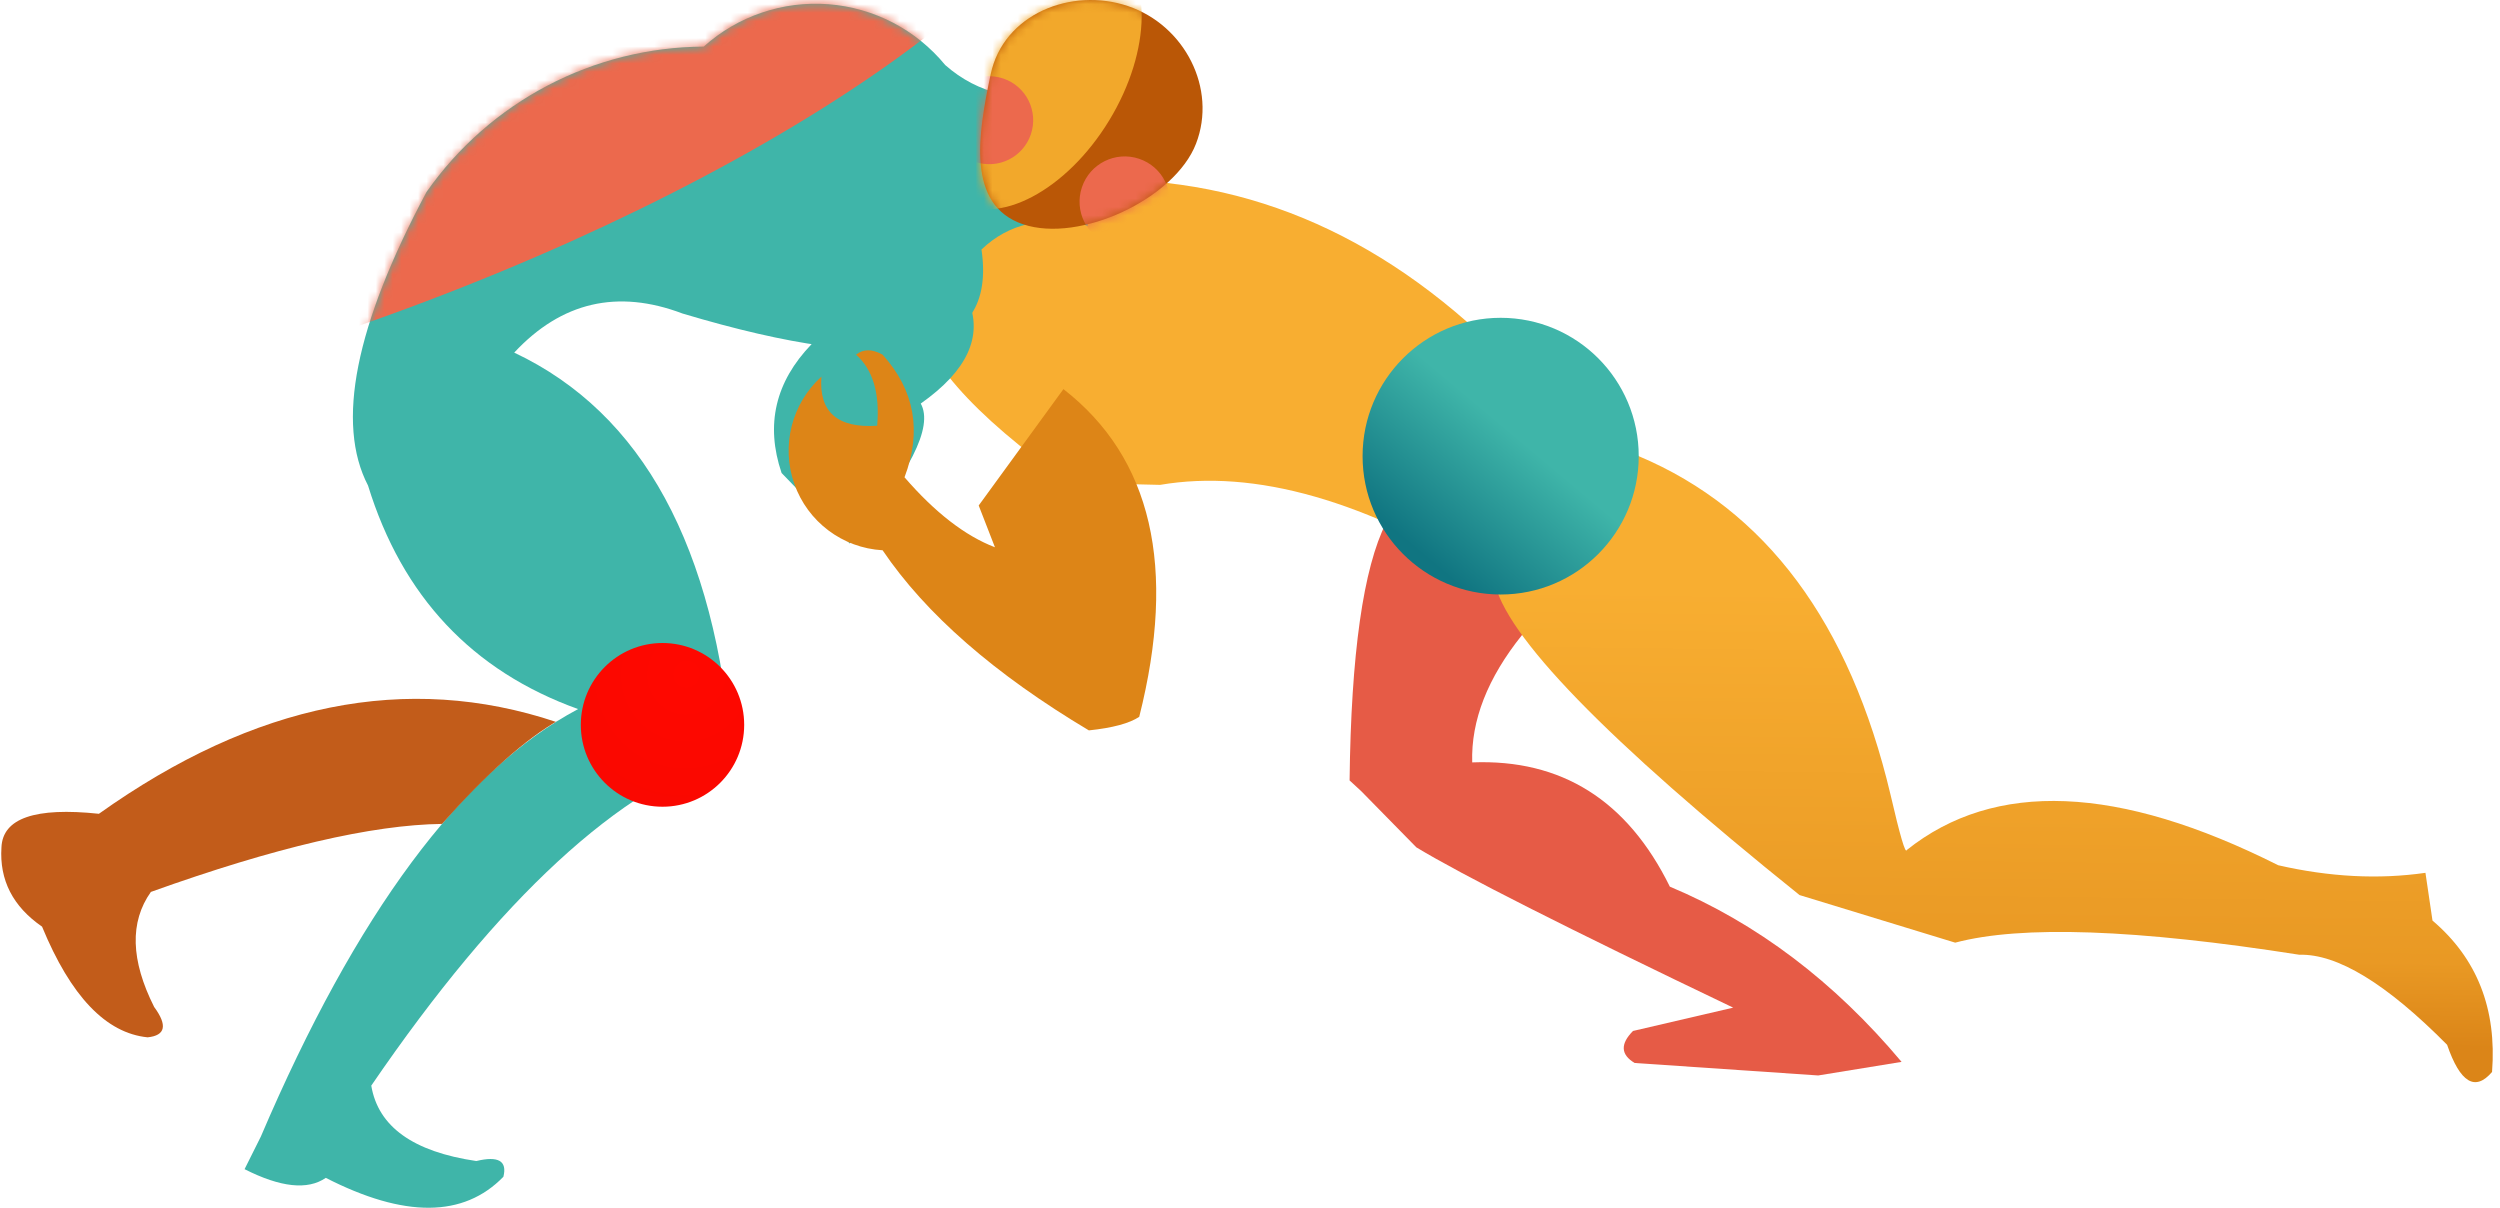 <svg width="296" height="143" viewBox="0 0 296 143" fill="none" xmlns="http://www.w3.org/2000/svg">
<g clip-path="url(#clip0_233_252)">
<path fill-rule="evenodd" clip-rule="evenodd" d="M164.122 61.877C177.327 63.418 182.688 67.854 180.206 75.189C176.124 80.283 174.158 85.309 174.31 90.268C184.88 89.853 192.679 94.757 197.709 104.978C208.024 109.304 217.17 116.22 225.147 125.727C218.565 126.799 215.275 127.334 215.275 127.334C200.786 126.349 193.541 125.856 193.541 125.856C191.888 124.87 191.824 123.607 193.349 122.066C201.256 120.225 205.209 119.304 205.209 119.304C185.557 109.901 173.052 103.575 167.699 100.327C163.344 95.89 161.167 93.672 161.167 93.672C160.251 92.826 159.791 92.403 159.791 92.403C159.966 77.424 161.41 67.25 164.122 61.877Z" fill="#E65B46"/>
<path fill-rule="evenodd" clip-rule="evenodd" d="M126.584 57.152C103.495 40.922 102.17 29.145 122.61 21.821C141.583 19.441 158.612 24.873 173.699 38.118C187.25 48.712 194.025 54.01 194.025 54.01C209.071 60.351 219.009 73.709 223.837 94.086C224.961 98.94 225.601 101.126 225.759 100.644C236.169 92.335 250.829 92.934 269.736 102.443C275.823 103.839 281.635 104.14 287.173 103.342C287.729 107.11 288.007 108.996 288.007 108.996C293.283 113.473 295.633 119.448 295.059 126.919C293.057 129.265 291.284 128.193 289.739 123.706C282.574 116.47 276.74 112.914 272.237 113.042C252.91 110.008 239.33 109.53 231.496 111.61C219.209 107.853 213.065 105.976 213.065 105.976C190.137 87.565 178.084 75.146 176.908 68.715C161.759 59.257 148.574 55.488 137.354 57.409C130.174 57.238 126.584 57.152 126.584 57.152Z" fill="url(#paint0_linear_233_252)"/>
<path d="M177.677 70.39C186.706 70.39 194.025 63.056 194.025 54.009C194.025 44.962 186.706 37.628 177.677 37.628C168.649 37.628 161.33 44.962 161.33 54.009C161.33 63.056 168.649 70.39 177.677 70.39Z" fill="url(#paint1_linear_233_252)"/>
<path fill-rule="evenodd" clip-rule="evenodd" d="M128.789 26.714C127.196 16.265 126.402 11.041 126.402 11.041C120.634 12.237 115.804 11.124 111.913 7.701C108.474 3.514 103.478 0.914 98.082 0.5C92.685 0.088 87.355 1.9 83.321 5.517C70.244 5.593 58.013 12.008 50.498 22.733C42.056 38.537 39.747 50.123 43.574 57.487C47.625 70.619 55.916 79.441 68.447 83.955C54.696 91.265 42.173 108.138 30.881 134.576C29.598 137.145 28.957 138.43 28.957 138.43C33.224 140.593 36.428 140.936 38.573 139.458C47.88 144.221 54.889 144.179 59.601 139.33C60.075 137.455 59.007 136.834 56.395 137.466C48.911 136.366 44.766 133.39 43.959 128.537C59.168 106.296 73.399 93.169 86.654 89.158C84.677 64.728 76.086 48.925 60.883 41.749C66.477 35.749 73.122 34.207 80.82 37.124C106.276 44.74 118.072 42.214 116.208 29.543C119.43 26.449 123.623 25.506 128.789 26.714Z" fill="#3FB5A9"/>
<mask id="mask0_233_252" style="mask-type:luminance" maskUnits="userSpaceOnUse" x="28" y="0" width="101" height="143">
<path d="M128.789 26.714C127.196 16.265 126.402 11.041 126.402 11.041C120.634 12.237 115.804 11.124 111.913 7.701C108.474 3.514 103.478 0.914 98.082 0.5C92.685 0.088 87.355 1.9 83.321 5.517C70.244 5.593 58.013 12.008 50.498 22.733C42.056 38.537 39.747 50.123 43.574 57.487C47.625 70.619 55.916 79.441 68.447 83.955C54.696 91.265 42.173 108.138 30.881 134.576C29.598 137.145 28.957 138.43 28.957 138.43C33.224 140.593 36.428 140.936 38.573 139.458C47.88 144.221 54.889 144.179 59.601 139.33C60.075 137.455 59.007 136.834 56.395 137.466C48.911 136.366 44.766 133.39 43.959 128.537C59.168 106.296 73.399 93.169 86.654 89.158C84.677 64.728 76.086 48.925 60.883 41.749C66.477 35.749 73.122 34.207 80.82 37.124C106.276 44.74 118.072 42.214 116.208 29.543C119.43 26.449 123.623 25.506 128.789 26.714Z" fill="white"/>
</mask>
<g mask="url(#mask0_233_252)">
<path d="M50.369 35.703C98.446 17.498 133.037 -8.886 127.629 -23.227C122.221 -37.569 78.862 -34.437 30.785 -16.232C-17.293 1.973 -51.883 28.357 -46.475 42.698C-41.067 57.039 2.291 53.908 50.369 35.703Z" fill="#EC694D"/>
</g>
<path fill-rule="evenodd" clip-rule="evenodd" d="M65.828 85.472C48.198 79.59 30.159 83.217 11.711 96.352C4.158 95.551 0.311 96.879 0.172 100.334C-0.077 104.204 1.526 107.331 4.979 109.714C8.376 117.958 12.543 122.326 17.481 122.82C19.597 122.599 19.853 121.4 18.25 119.221C15.471 113.698 15.343 109.16 17.865 105.603C32.553 100.337 44.042 97.653 52.335 97.551C57.623 91.589 62.243 87.487 66.195 85.243L65.828 85.472Z" fill="#C25C1A"/>
<path fill-rule="evenodd" clip-rule="evenodd" d="M114.658 35.574C102.002 33.722 95.674 32.794 95.674 32.794C95.832 36.49 95.97 39.141 96.09 40.751C91.791 45.211 90.607 50.296 92.54 56.002C97.926 61.571 100.618 64.354 100.618 64.354C107.745 56.063 110.545 50.539 109.017 47.78C114.521 43.903 116.402 39.834 114.658 35.574Z" fill="#3FB5A9"/>
<path d="M78.44 95.517C83.782 95.517 88.112 91.177 88.112 85.824C88.112 80.471 83.782 76.132 78.44 76.132C73.098 76.132 68.768 80.471 68.768 85.824C68.768 91.177 73.098 95.517 78.44 95.517Z" fill="url(#paint2_radial_233_252)"/>
<path fill-rule="evenodd" clip-rule="evenodd" d="M115.878 59.85C122.567 50.665 125.911 46.071 125.911 46.071C136.371 54.204 139.361 67.138 134.885 84.873C133.715 85.649 131.727 86.184 128.923 86.478C117.751 79.811 109.611 72.702 104.499 65.151C99.751 64.883 95.63 61.783 94.047 57.29C92.463 52.796 93.728 47.791 97.255 44.595C96.943 48.776 99.144 50.714 103.858 50.408C104.186 46.573 103.353 43.767 101.357 41.992C102.216 41.304 103.264 41.304 104.498 41.992C108.304 46.217 109.169 51.056 107.094 56.511C110.702 60.679 114.27 63.443 117.801 64.797C116.519 61.499 115.878 59.85 115.878 59.85Z" fill="#DD8517"/>
<path fill-rule="evenodd" clip-rule="evenodd" d="M133.554 0.72C140.267 2.989 144.125 10.488 141.609 17.01C139.092 23.533 127.834 28.82 121.12 26.551C114.407 24.282 115.787 15.916 117.296 8.793C118.805 1.668 126.84 -1.55 133.554 0.72Z" fill="#BA5706"/>
<mask id="mask1_233_252" style="mask-type:luminance" maskUnits="userSpaceOnUse" x="116" y="0" width="27" height="28">
<path d="M133.554 0.72C140.267 2.989 144.125 10.488 141.609 17.01C139.092 23.533 127.834 28.82 121.12 26.551C114.407 24.282 115.787 15.916 117.296 8.793C118.805 1.668 126.84 -1.55 133.554 0.72Z" fill="white"/>
</mask>
<g mask="url(#mask1_233_252)">
<path d="M113.219 23.827C118.16 26.849 126.265 22.571 131.321 14.271C136.377 5.97 136.47 -3.209 131.529 -6.231C126.588 -9.254 118.483 -4.975 113.427 3.325C108.371 11.626 108.278 20.805 113.219 23.827Z" fill="#F2A82B"/>
<path d="M131.459 28.96C134.259 29.906 137.293 28.399 138.238 25.595C139.182 22.79 137.678 19.748 134.879 18.802C132.08 17.856 129.045 19.363 128.101 22.168C127.156 24.973 128.66 28.014 131.459 28.96Z" fill="#EC694D"/>
<path d="M115.471 19.167C118.191 20.086 121.139 18.622 122.056 15.897C122.974 13.172 121.513 10.218 118.793 9.298C116.074 8.379 113.125 9.843 112.208 12.568C111.291 15.293 112.751 18.248 115.471 19.167Z" fill="#EC694D"/>
</g>
</g>
<defs>
<linearGradient id="paint0_linear_233_252" x1="202.204" y1="122.936" x2="202.854" y2="69.626" gradientUnits="userSpaceOnUse">
<stop stop-color="#DB8518"/>
<stop offset="0.188" stop-color="#E99924"/>
<stop offset="1" stop-color="#F8AE31"/>
</linearGradient>
<linearGradient id="paint1_linear_233_252" x1="178.562" y1="50.873" x2="167.086" y2="64.537" gradientUnits="userSpaceOnUse">
<stop stop-color="#3FB5A9"/>
<stop offset="1" stop-color="#107581"/>
</linearGradient>
<radialGradient id="paint2_radial_233_252" cx="0" cy="0" r="1" gradientUnits="userSpaceOnUse" gradientTransform="translate(81.341 80.01) rotate(120.298) scale(252.989 252.733)">
<stop stop-color="#FF0800"/>
<stop offset="0.678" stop-color="#C80606"/>
<stop offset="1" stop-color="#91050C"/>
</radialGradient>
<clipPath id="clip0_233_252">
<rect width="295" height="143" fill="white" transform="translate(0.145)"/>
</clipPath>
</defs>
</svg>
